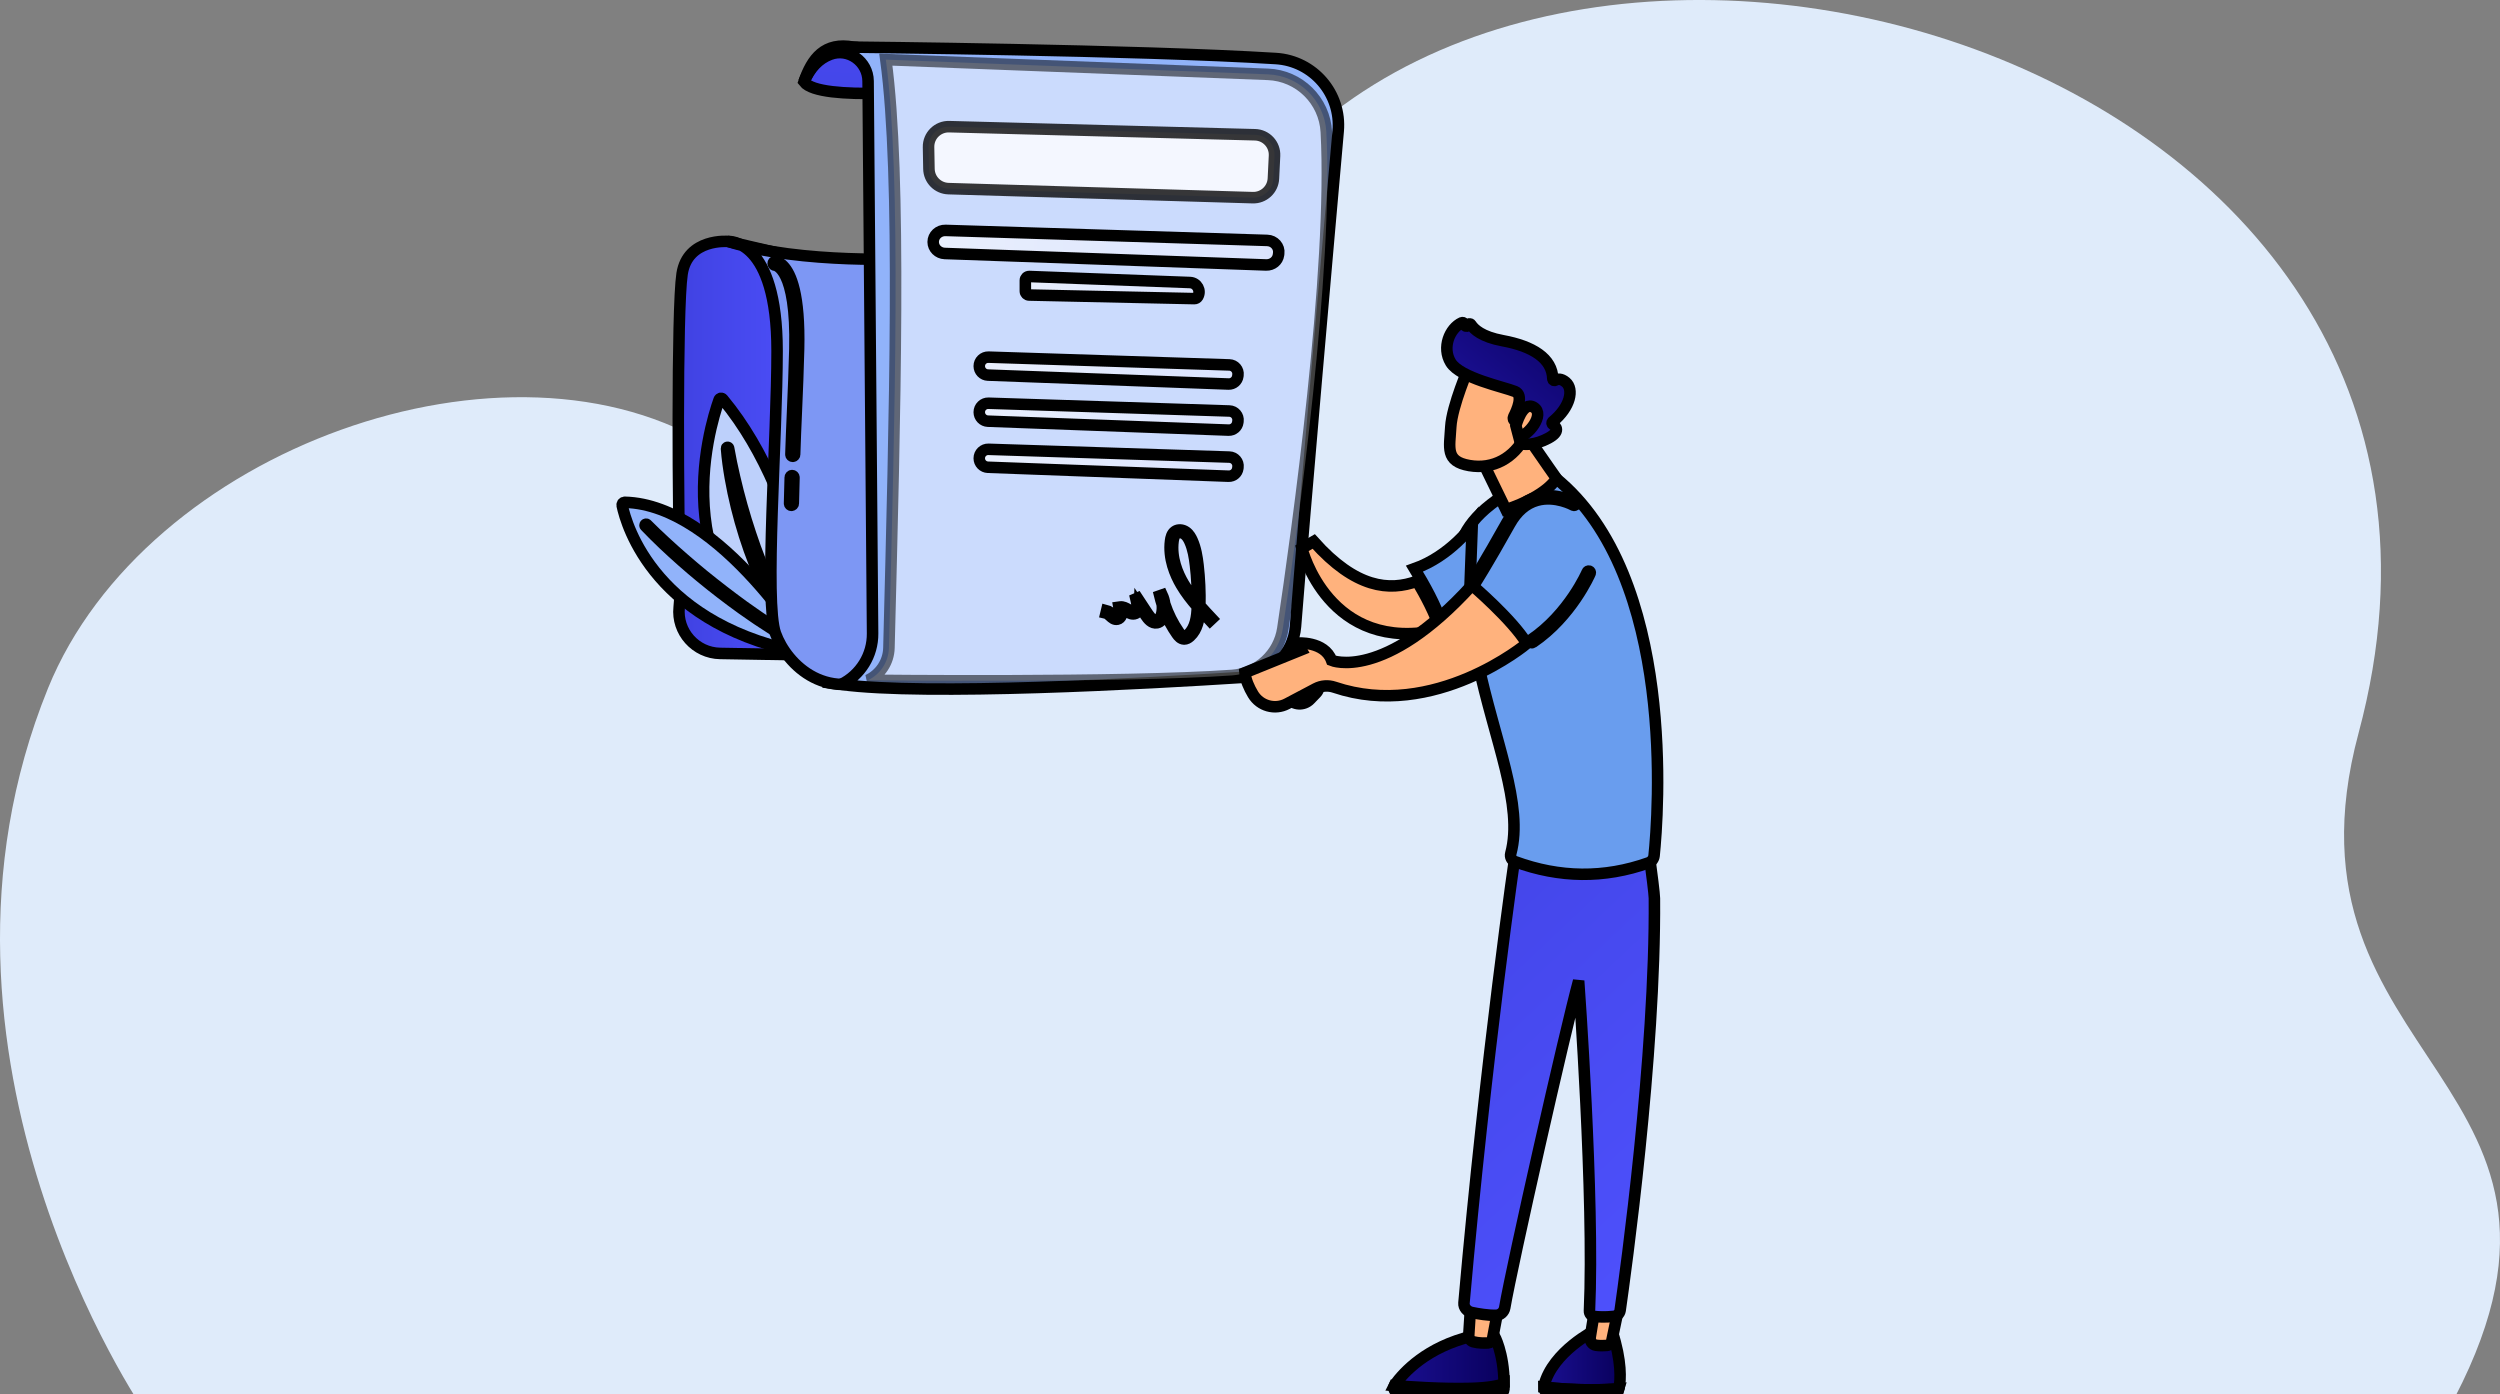 <svg width="217" height="121" viewBox="0 0 217 121" fill="none" xmlns="http://www.w3.org/2000/svg">
<rect x="0" y="0" width="217" height="121" fill="#808080" stroke="none"/>
<path d="M12.56 122.541C12.56 122.541 -8.774 91.597 4.167 59.742C12.602 38.979 44.243 27.601 62.101 38.979C69.707 43.825 94.107 39.142 107.135 19.08C132.453 -19.907 220.811 3.77 204.725 63.628C196.94 92.595 228.417 93.648 212.378 122.603L12.56 122.541Z" fill="#DFEBFA"/>
<path d="M68.472 22.184L63.204 20.958C63.204 20.958 59.682 20.641 59.206 23.772C58.729 26.902 58.867 45.45 59.017 49.275C59.066 50.536 59.06 51.701 58.952 52.717C58.729 54.833 60.38 56.681 62.507 56.718L72.314 56.888L68.472 22.184Z" fill="url(#paint0_linear_362_4493)" stroke="black"/>
<path d="M71.275 58.395C71.275 58.395 70.223 43.639 62.738 34.644C62.64 34.526 62.471 34.556 62.419 34.7C61.604 36.979 57.019 51.633 71.275 58.395Z" fill="#BDD0FB" stroke="black"/>
<path d="M63.061 38.926C63.124 39.787 63.248 40.636 63.393 41.484C63.542 42.331 63.718 43.173 63.924 44.009C64.336 45.679 64.851 47.327 65.485 48.93C65.805 49.73 66.144 50.523 66.523 51.298C66.707 51.688 66.912 52.067 67.109 52.451C67.317 52.828 67.522 53.208 67.748 53.576C68.624 55.06 69.65 56.46 70.822 57.719C70.856 57.757 70.915 57.759 70.953 57.724C70.988 57.691 70.992 57.637 70.963 57.6L70.963 57.599C69.92 56.247 68.981 54.827 68.166 53.336C67.956 52.967 67.77 52.585 67.57 52.211C67.384 51.829 67.19 51.451 67.017 51.063C66.93 50.87 66.836 50.679 66.751 50.484L66.495 49.901C66.411 49.706 66.332 49.509 66.25 49.313C66.168 49.117 66.091 48.919 66.014 48.721C65.856 48.327 65.709 47.928 65.56 47.53C65.419 47.13 65.277 46.729 65.145 46.325C64.872 45.519 64.629 44.703 64.395 43.885C64.166 43.066 63.952 42.24 63.761 41.41C63.566 40.581 63.392 39.744 63.245 38.906L63.245 38.903C63.236 38.853 63.188 38.819 63.137 38.828C63.09 38.836 63.058 38.879 63.061 38.926Z" fill="url(#paint1_linear_362_4493)" stroke="black"/>
<path d="M70.348 56.781C70.348 56.781 62.631 43.801 54.236 43.598C54.087 43.594 53.974 43.731 54.005 43.877C54.362 45.573 56.862 54.455 70.348 56.781Z" fill="#91B3FA" stroke="black"/>
<path d="M56.013 45.657C56.522 46.191 57.046 46.705 57.577 47.214C57.845 47.465 58.113 47.716 58.384 47.964C58.658 48.209 58.928 48.459 59.204 48.701C60.306 49.674 61.442 50.608 62.608 51.503C63.186 51.957 63.785 52.383 64.377 52.819L65.281 53.449C65.432 53.554 65.582 53.66 65.735 53.762L66.197 54.064C67.417 54.885 68.692 55.621 69.975 56.336C70.02 56.361 70.076 56.344 70.102 56.3C70.126 56.255 70.111 56.2 70.067 56.175L70.065 56.173L69.118 55.617L68.644 55.34C68.488 55.245 68.334 55.145 68.179 55.048L67.248 54.465C66.942 54.266 66.638 54.06 66.334 53.858L65.877 53.553L65.427 53.239L64.528 52.608C63.941 52.171 63.345 51.745 62.77 51.291C62.188 50.848 61.618 50.388 61.048 49.929L60.204 49.226L59.37 48.511C59.092 48.273 58.821 48.028 58.546 47.786C58.273 47.541 58.003 47.294 57.733 47.047C57.196 46.55 56.661 46.047 56.148 45.528L56.147 45.527C56.111 45.49 56.052 45.49 56.016 45.526C55.979 45.563 55.978 45.62 56.013 45.657Z" fill="#BDD0FB" stroke="black"/>
<path d="M79.183 22.439C79.183 22.439 69.591 22.966 63.206 20.958C63.206 20.958 67.451 20.667 67.451 30.468C67.451 37.961 66.339 52.263 67.31 54.978C68.28 57.693 71.908 61.343 77.109 58.206C82.31 55.07 79.183 22.439 79.183 22.439Z" fill="#7D97F4" stroke="black"/>
<path d="M81.732 7.745C81.732 7.745 71.149 8.899 69.785 7.105C69.785 7.105 70.87 3.877 74.091 4.091C77.311 4.306 81.732 7.745 81.732 7.745Z" fill="url(#paint2_linear_362_4493)" stroke="black"/>
<path d="M116.155 11.378C115.232 21.75 113.293 43.688 112.45 54.375C112.262 56.757 110.352 58.639 107.967 58.792C99.472 59.337 80.353 60.395 73.016 59.411C74.696 58.582 75.755 56.865 75.74 54.991L75.35 7.037C75.336 5.343 73.648 4.125 72.062 4.72C71.062 5.094 70.305 5.893 69.786 7.105C70.479 5.087 71.568 3.61 74.091 4.092C74.091 4.092 98.769 4.338 110.745 5.081C113.999 5.283 116.443 8.13 116.155 11.378Z" fill="#91B3FA" stroke="black"/>
<path opacity="0.53" d="M110.051 6.453L76.891 5.177C78.258 15.302 77.681 35.922 77.159 56.242C77.128 57.447 76.422 58.531 75.332 59.046C75.332 59.046 97.45 59.301 106.953 58.627C109.191 58.468 111.016 56.775 111.349 54.557C112.653 45.85 115.775 23.359 115.125 11.451C114.976 8.725 112.779 6.558 110.051 6.453Z" fill="url(#paint3_linear_362_4493)" stroke="black"/>
<path d="M109.993 20.868C105.186 20.724 86.733 20.147 82.074 20C81.486 19.982 81 20.436 81 21.002C81 21.54 81.443 21.982 82.002 22.002L109.903 22.999C110.441 23.018 110.905 22.64 110.974 22.127L110.991 21.997C111.07 21.41 110.607 20.886 109.993 20.868Z" fill="url(#paint4_linear_362_4493)" stroke="black"/>
<path d="M103.961 25.759C103.9 25.861 103.789 25.923 103.67 25.92L89.325 25.609C89.144 25.605 89 25.458 89 25.277V24.331C89 24.144 89.156 23.993 89.344 24L103.289 24.522C103.91 24.545 104.28 25.225 103.961 25.759Z" fill="url(#paint5_linear_362_4493)" stroke="black"/>
<path d="M106.709 31.675C103.109 31.563 89.293 31.114 85.803 31C85.363 30.986 85 31.339 85 31.779C85 32.199 85.331 32.542 85.75 32.558L106.642 33.334C107.044 33.348 107.392 33.054 107.443 32.655L107.456 32.554C107.516 32.097 107.169 31.69 106.709 31.675Z" fill="url(#paint6_linear_362_4493)" stroke="black"/>
<path d="M106.709 35.675C103.109 35.563 89.293 35.114 85.803 35C85.363 34.986 85 35.339 85 35.779C85 36.199 85.331 36.542 85.75 36.558L106.642 37.334C107.044 37.348 107.392 37.054 107.443 36.655L107.456 36.554C107.516 36.097 107.169 35.69 106.709 35.675Z" fill="url(#paint7_linear_362_4493)" stroke="black"/>
<path d="M106.709 39.675C103.109 39.563 89.293 39.114 85.803 39C85.363 38.986 85 39.339 85 39.779C85 40.199 85.331 40.542 85.75 40.558L106.642 41.334C107.044 41.348 107.392 41.054 107.443 40.655L107.456 40.554C107.516 40.097 107.169 39.69 106.709 39.675Z" fill="url(#paint8_linear_362_4493)" stroke="black"/>
<path d="M68.696 43.864C68.783 43.864 68.855 43.793 68.857 43.706C68.857 43.7 68.867 43.192 68.916 41.449C68.918 41.36 68.848 41.285 68.759 41.283C68.672 41.278 68.596 41.351 68.593 41.44C68.544 43.185 68.534 43.694 68.534 43.699C68.533 43.788 68.603 43.862 68.692 43.864C68.694 43.864 68.695 43.864 68.696 43.864Z" fill="white" stroke="black"/>
<path d="M68.812 39.609C68.9 39.609 68.971 39.54 68.974 39.452C69.008 38.318 69.062 37.063 69.12 35.736C69.197 33.941 69.277 32.086 69.319 30.299C69.431 25.582 68.653 23.772 67.98 23.083C67.615 22.709 67.309 22.698 67.275 22.698C67.186 22.698 67.114 22.771 67.114 22.86C67.114 22.948 67.184 23.019 67.272 23.021C67.309 23.024 69.163 23.227 68.996 30.291C68.954 32.076 68.874 33.929 68.797 35.722C68.74 37.051 68.686 38.306 68.651 39.443C68.648 39.532 68.718 39.606 68.808 39.609C68.809 39.609 68.811 39.609 68.812 39.609Z" fill="white" stroke="black"/>
<path d="M102.794 55.468C102.958 55.468 103.121 55.39 103.294 55.231C103.93 54.647 104.094 53.75 104.139 52.896C104.432 53.224 104.732 53.544 105.029 53.86L105.193 53.706C104.845 53.335 104.492 52.958 104.151 52.57C104.179 51.4 104.125 50.218 103.991 49.056C103.908 48.343 103.789 47.589 103.48 46.901C103.381 46.681 103.218 46.367 102.937 46.171C102.644 45.965 102.259 45.943 102.002 46.116C101.712 46.31 101.634 46.679 101.601 46.939C101.404 48.468 102.001 49.87 102.536 50.777C102.933 51.45 103.414 52.066 103.924 52.651C103.897 53.526 103.776 54.483 103.142 55.065C103.009 55.188 102.892 55.246 102.783 55.242C102.605 55.236 102.46 55.062 102.342 54.894C101.806 54.126 101.389 53.293 101.098 52.41C101.064 52.145 100.989 51.884 100.876 51.641L100.665 51.715C100.726 51.967 100.797 52.215 100.877 52.46C100.907 52.71 100.898 52.965 100.848 53.212C100.822 53.344 100.711 53.778 100.391 53.839C100.152 53.884 99.903 53.703 99.628 53.285L98.5 51.571L98.643 52.185C98.693 52.401 98.777 52.919 98.475 53.043C98.303 53.114 98.121 53.011 97.91 52.892C97.701 52.775 97.484 52.652 97.238 52.685L97.122 52.701L97.142 52.816C97.154 52.882 97.245 53.462 96.944 53.529C96.806 53.559 96.691 53.464 96.517 53.303C96.381 53.177 96.239 53.047 96.054 53.002L96.001 53.221C96.129 53.252 96.243 53.357 96.364 53.469C96.535 53.627 96.729 53.807 96.992 53.749C97.335 53.673 97.419 53.287 97.382 52.91C97.517 52.93 97.655 53.008 97.799 53.089C98.028 53.218 98.287 53.364 98.56 53.251C98.785 53.159 98.907 52.935 98.917 52.615L99.439 53.409C99.65 53.73 99.982 54.146 100.433 54.06C100.742 54.001 100.98 53.701 101.069 53.257C101.082 53.195 101.092 53.133 101.099 53.07C101.376 53.757 101.73 54.41 102.158 55.023C102.299 55.225 102.496 55.458 102.775 55.468C102.781 55.468 102.788 55.468 102.794 55.468ZM102.402 46.224C102.55 46.224 102.699 46.279 102.808 46.355C103.043 46.52 103.187 46.798 103.275 46.993C103.571 47.653 103.686 48.387 103.767 49.082C103.891 50.151 103.946 51.237 103.931 52.314C103.489 51.794 103.076 51.249 102.73 50.662C102.212 49.786 101.635 48.434 101.824 46.968C101.868 46.623 101.965 46.412 102.127 46.303C102.211 46.247 102.306 46.224 102.402 46.224Z" fill="url(#paint9_linear_362_4493)" stroke="black"/>
<path opacity="0.78" d="M82.323 16.373L108.739 17.157C109.688 17.185 110.485 16.448 110.532 15.5L110.629 13.524C110.677 12.548 109.912 11.722 108.934 11.697L82.386 10.995C81.394 10.969 80.58 11.776 80.598 12.768L80.632 14.662C80.649 15.592 81.393 16.345 82.323 16.373Z" fill="white" stroke="black"/>
<path d="M111.378 59.38C111.378 59.38 113.505 57.984 113.799 58.306C113.905 58.42 114.149 58.809 114.377 59.234C114.538 59.533 114.488 59.903 114.252 60.147L113.704 60.714C113.181 61.254 112.297 61.215 111.836 60.622C111.604 60.322 111.418 59.919 111.378 59.38Z" fill="url(#paint10_linear_362_4493)" stroke="black"/>
<path d="M134.009 120.405C134.009 120.356 134.012 120.306 134.025 120.256C134.77 117.301 138.469 115.46 138.469 115.46L139.935 115.575C140.778 118.18 140.67 119.777 140.535 120.488C140.531 120.508 140.525 120.527 140.519 120.546C139.31 120.655 136.821 120.725 134.009 120.405Z" fill="url(#paint11_linear_362_4493)" stroke="black"/>
<path d="M140.518 120.547C140.452 120.785 140.277 120.97 140.052 121.017C138.332 121.379 135.598 121.088 134.45 120.938C134.197 120.904 134.012 120.67 134.008 120.406C136.819 120.726 139.308 120.656 140.518 120.547Z" fill="url(#paint12_linear_362_4493)" stroke="black"/>
<path d="M140.523 113.392L139.902 116.381C139.857 116.6 139.688 116.764 139.485 116.783C139.235 116.806 138.88 116.82 138.523 116.768C138.203 116.721 137.98 116.395 138.036 116.046L138.468 113.392L140.523 113.392Z" fill="#FFB27D" stroke="black"/>
<path d="M127.661 120.508C129.28 120.463 130.118 120.272 130.55 120.095C130.551 120.256 130.55 120.42 130.545 120.59C130.54 120.771 130.406 120.916 130.241 120.914L121.351 120.857C121.068 120.856 120.902 120.526 121.025 120.266C122.19 120.363 125.158 120.579 127.661 120.508Z" fill="url(#paint13_linear_362_4493)" stroke="black"/>
<path d="M121.024 120.268C121.035 120.245 121.045 120.222 121.06 120.201C121.845 119.104 123.844 116.92 127.795 115.972L129.691 115.913C129.691 115.913 130.534 117.38 130.551 120.097C130.118 120.274 129.28 120.465 127.661 120.51C125.158 120.58 122.19 120.364 121.024 120.268Z" fill="url(#paint14_linear_362_4493)" stroke="black"/>
<path d="M130.125 113.128C130.095 113.268 129.701 115.394 129.548 116.219C129.512 116.415 129.359 116.558 129.177 116.569C128.853 116.587 128.329 116.589 127.879 116.467C127.636 116.401 127.473 116.153 127.49 115.878L127.703 112.514L130.125 113.128Z" fill="#FFB27D" stroke="black"/>
<path d="M131.561 73.859C131.561 73.859 128.954 91.776 127.072 113.097C127.038 113.494 127.354 113.839 127.744 113.922C128.318 114.042 129.163 114.186 129.863 114.167C130.236 114.156 130.548 113.879 130.611 113.511C131.253 109.752 135.826 89.577 137.027 85.137C137.027 85.137 138.406 103.998 137.965 113.784C137.954 114.027 138.132 114.238 138.374 114.266C138.741 114.309 139.329 114.341 140.076 114.261C140.36 114.231 140.588 114.017 140.629 113.734C141.086 110.553 143.714 91.615 143.602 77.974C143.595 77.204 142.699 70.884 142.699 70.884L131.561 73.859Z" fill="url(#paint15_linear_362_4493)" stroke="black"/>
<path d="M143.091 74.893C143.359 74.798 143.546 74.555 143.575 74.272C143.922 70.908 145.6 50.05 135.002 41.47C135.002 41.47 134.394 39.88 129.398 43.789C124.402 47.698 127.077 51.796 128.273 57.447C129.72 64.286 132.26 69.876 131.136 74.085C131.059 74.375 131.211 74.68 131.493 74.784C135.375 76.214 139.241 76.261 143.091 74.893Z" fill="#699DEE" stroke="black"/>
<path d="M130.868 35.221C130.871 35.518 135.104 41.529 135.104 41.529C135.104 41.529 134.344 43.025 130.717 44.24L127.586 37.804L130.868 35.221Z" fill="#FFB27D" stroke="black"/>
<path d="M127.534 31.776C127.534 31.776 126.029 35.235 125.927 37.051C125.826 38.866 125.435 40.045 127.534 40.41C129.634 40.776 131.402 39.73 132.361 37.921C132.361 37.921 133.862 35.134 133.525 33.993C133.188 32.852 127.534 31.776 127.534 31.776Z" fill="#FFB27D" stroke="black"/>
<path d="M131.645 36.622L131.525 36.569C131.373 36.502 131.308 36.321 131.384 36.173C131.68 35.601 132.257 34.29 131.511 33.985C130.551 33.591 126.744 32.815 125.923 31.464C125.134 30.166 125.834 28.491 126.884 28.014C126.954 27.982 127.038 28.007 127.074 28.075L127.161 28.241C127.221 28.354 127.389 28.337 127.424 28.213C127.459 28.095 127.616 28.073 127.681 28.177C127.934 28.58 128.615 29.236 130.437 29.572C133.027 30.05 134.739 31.098 134.782 32.887C134.785 33.001 134.906 33.064 135.003 33.005C135.195 32.889 135.5 32.834 135.91 33.178C136.621 33.776 136.33 35.327 134.771 36.603C134.697 36.664 134.697 36.78 134.778 36.832C135.06 37.016 135.481 37.453 134.39 38.038C133.26 38.641 132.417 38.592 132.092 38.538C132.012 38.525 131.959 38.447 131.977 38.367L132.324 36.794C132.343 36.705 132.276 36.621 132.184 36.621H131.645V36.622Z" fill="url(#paint16_linear_362_4493)" stroke="black"/>
<path d="M131.579 36.954C131.579 36.954 132.153 34.744 133.144 35.364C134.135 35.983 132.63 37.839 131.833 37.922L131.579 36.954Z" fill="#FFB27D" stroke="black"/>
<path d="M127.791 45.603L127.499 53.44C126.67 53.725 125.881 53.947 125.13 54.112C124.66 52.599 123.625 50.742 122.778 49.361C125.891 48.261 127.791 45.603 127.791 45.603Z" fill="#699DEE" stroke="black"/>
<path d="M114.029 47C117.666 51.084 120.61 51.325 122.997 50.447C123.719 51.67 124.6 53.315 125 54.655C115.287 56.882 113 47.596 113 47.596L114.029 47Z" fill="#FFB27D" stroke="black"/>
<path d="M132.531 55.86C132.531 55.86 124.501 62.585 115.831 59.651C115.293 59.469 114.705 59.508 114.203 59.773L111.71 61.09C110.664 61.642 109.369 61.28 108.761 60.264C108.415 59.685 108.119 59.023 108.061 58.389L112.938 56.415L112.578 55.817C112.578 55.817 114.96 55.615 115.583 57.322C115.583 57.322 120.119 59.209 127.769 50.794C127.769 50.794 131.241 53.746 132.531 55.86Z" fill="#FFB27D" stroke="black"/>
<path d="M132.965 55.791C132.991 55.791 133.018 55.783 133.041 55.767C136.422 53.483 138.013 49.796 138.028 49.759C138.058 49.688 138.025 49.608 137.955 49.578C137.885 49.549 137.805 49.581 137.775 49.651C137.76 49.688 136.199 53.302 132.887 55.54C132.824 55.582 132.808 55.668 132.85 55.731C132.877 55.77 132.921 55.791 132.965 55.791Z" fill="#163260" stroke="black"/>
<path d="M127.928 50.681C127.973 50.681 128.017 50.658 128.044 50.617C128.054 50.602 129.087 48.993 131.054 45.471C131.659 44.388 132.454 43.702 133.417 43.432C135.012 42.986 136.549 43.842 136.564 43.85C136.631 43.887 136.714 43.865 136.751 43.799C136.789 43.733 136.766 43.649 136.7 43.611C136.633 43.574 135.053 42.689 133.345 43.167C132.308 43.457 131.456 44.187 130.814 45.337C128.851 48.851 127.822 50.453 127.812 50.469C127.771 50.532 127.789 50.617 127.853 50.659C127.877 50.673 127.902 50.681 127.928 50.681Z" fill="#163260" stroke="black"/>
<defs>
<linearGradient id="paint0_linear_362_4493" x1="72.315" y1="38.918" x2="58.876" y2="38.918" gradientUnits="userSpaceOnUse">
<stop stop-color="#4F52FF"/>
<stop offset="1" stop-color="#4042E2"/>
</linearGradient>
<linearGradient id="paint1_linear_362_4493" x1="70.983" y1="48.288" x2="63.061" y2="48.288" gradientUnits="userSpaceOnUse">
<stop stop-color="#DAE3FE"/>
<stop offset="1" stop-color="#E9EFFD"/>
</linearGradient>
<linearGradient id="paint2_linear_362_4493" x1="70.458" y1="18.421" x2="72.688" y2="-22.33" gradientUnits="userSpaceOnUse">
<stop stop-color="#4042E2"/>
<stop offset="1" stop-color="#4F52FF"/>
</linearGradient>
<linearGradient id="paint3_linear_362_4493" x1="80.28" y1="15.346" x2="145.244" y2="60.831" gradientUnits="userSpaceOnUse">
<stop stop-color="white"/>
<stop offset="1" stop-color="white"/>
</linearGradient>
<linearGradient id="paint4_linear_362_4493" x1="111" y1="21.5" x2="81" y2="21.5" gradientUnits="userSpaceOnUse">
<stop stop-color="#DAE3FE"/>
<stop offset="1" stop-color="#E9EFFD"/>
</linearGradient>
<linearGradient id="paint5_linear_362_4493" x1="104.078" y1="24.96" x2="89" y2="24.96" gradientUnits="userSpaceOnUse">
<stop stop-color="#DAE3FE"/>
<stop offset="1" stop-color="#E9EFFD"/>
</linearGradient>
<linearGradient id="paint6_linear_362_4493" x1="107.463" y1="32.167" x2="85" y2="32.167" gradientUnits="userSpaceOnUse">
<stop stop-color="#DAE3FE"/>
<stop offset="1" stop-color="#E9EFFD"/>
</linearGradient>
<linearGradient id="paint7_linear_362_4493" x1="107.463" y1="36.167" x2="85" y2="36.167" gradientUnits="userSpaceOnUse">
<stop stop-color="#DAE3FE"/>
<stop offset="1" stop-color="#E9EFFD"/>
</linearGradient>
<linearGradient id="paint8_linear_362_4493" x1="107.463" y1="40.167" x2="85" y2="40.167" gradientUnits="userSpaceOnUse">
<stop stop-color="#DAE3FE"/>
<stop offset="1" stop-color="#E9EFFD"/>
</linearGradient>
<linearGradient id="paint9_linear_362_4493" x1="96.074" y1="40.668" x2="103.498" y2="58.586" gradientUnits="userSpaceOnUse">
<stop stop-color="#09005D"/>
<stop offset="1" stop-color="#1A0F91"/>
</linearGradient>
<linearGradient id="paint10_linear_362_4493" x1="111.389" y1="59.323" x2="114.399" y2="60.026" gradientUnits="userSpaceOnUse">
<stop stop-color="#FEBBBA"/>
<stop offset="1" stop-color="#FF928E"/>
</linearGradient>
<linearGradient id="paint11_linear_362_4493" x1="140.627" y1="118.049" x2="134.009" y2="118.049" gradientUnits="userSpaceOnUse">
<stop stop-color="#09005D"/>
<stop offset="1" stop-color="#1A0F91"/>
</linearGradient>
<linearGradient id="paint12_linear_362_4493" x1="124.058" y1="110.243" x2="124.416" y2="129.587" gradientUnits="userSpaceOnUse">
<stop stop-color="#4042E2"/>
<stop offset="1" stop-color="#4F52FF"/>
</linearGradient>
<linearGradient id="paint13_linear_362_4493" x1="119.783" y1="115.68" x2="119.962" y2="134.808" gradientUnits="userSpaceOnUse">
<stop stop-color="#4042E2"/>
<stop offset="1" stop-color="#4F52FF"/>
</linearGradient>
<linearGradient id="paint14_linear_362_4493" x1="130.551" y1="118.218" x2="121.024" y2="118.218" gradientUnits="userSpaceOnUse">
<stop stop-color="#09005D"/>
<stop offset="1" stop-color="#1A0F91"/>
</linearGradient>
<linearGradient id="paint15_linear_362_4493" x1="139.135" y1="123.131" x2="100.548" y2="82.187" gradientUnits="userSpaceOnUse">
<stop stop-color="#4F52FF"/>
<stop offset="1" stop-color="#4042E2"/>
</linearGradient>
<linearGradient id="paint16_linear_362_4493" x1="136.301" y1="26.384" x2="129.141" y2="34.968" gradientUnits="userSpaceOnUse">
<stop stop-color="#09005D"/>
<stop offset="1" stop-color="#1A0F91"/>
</linearGradient>
</defs>
</svg>
